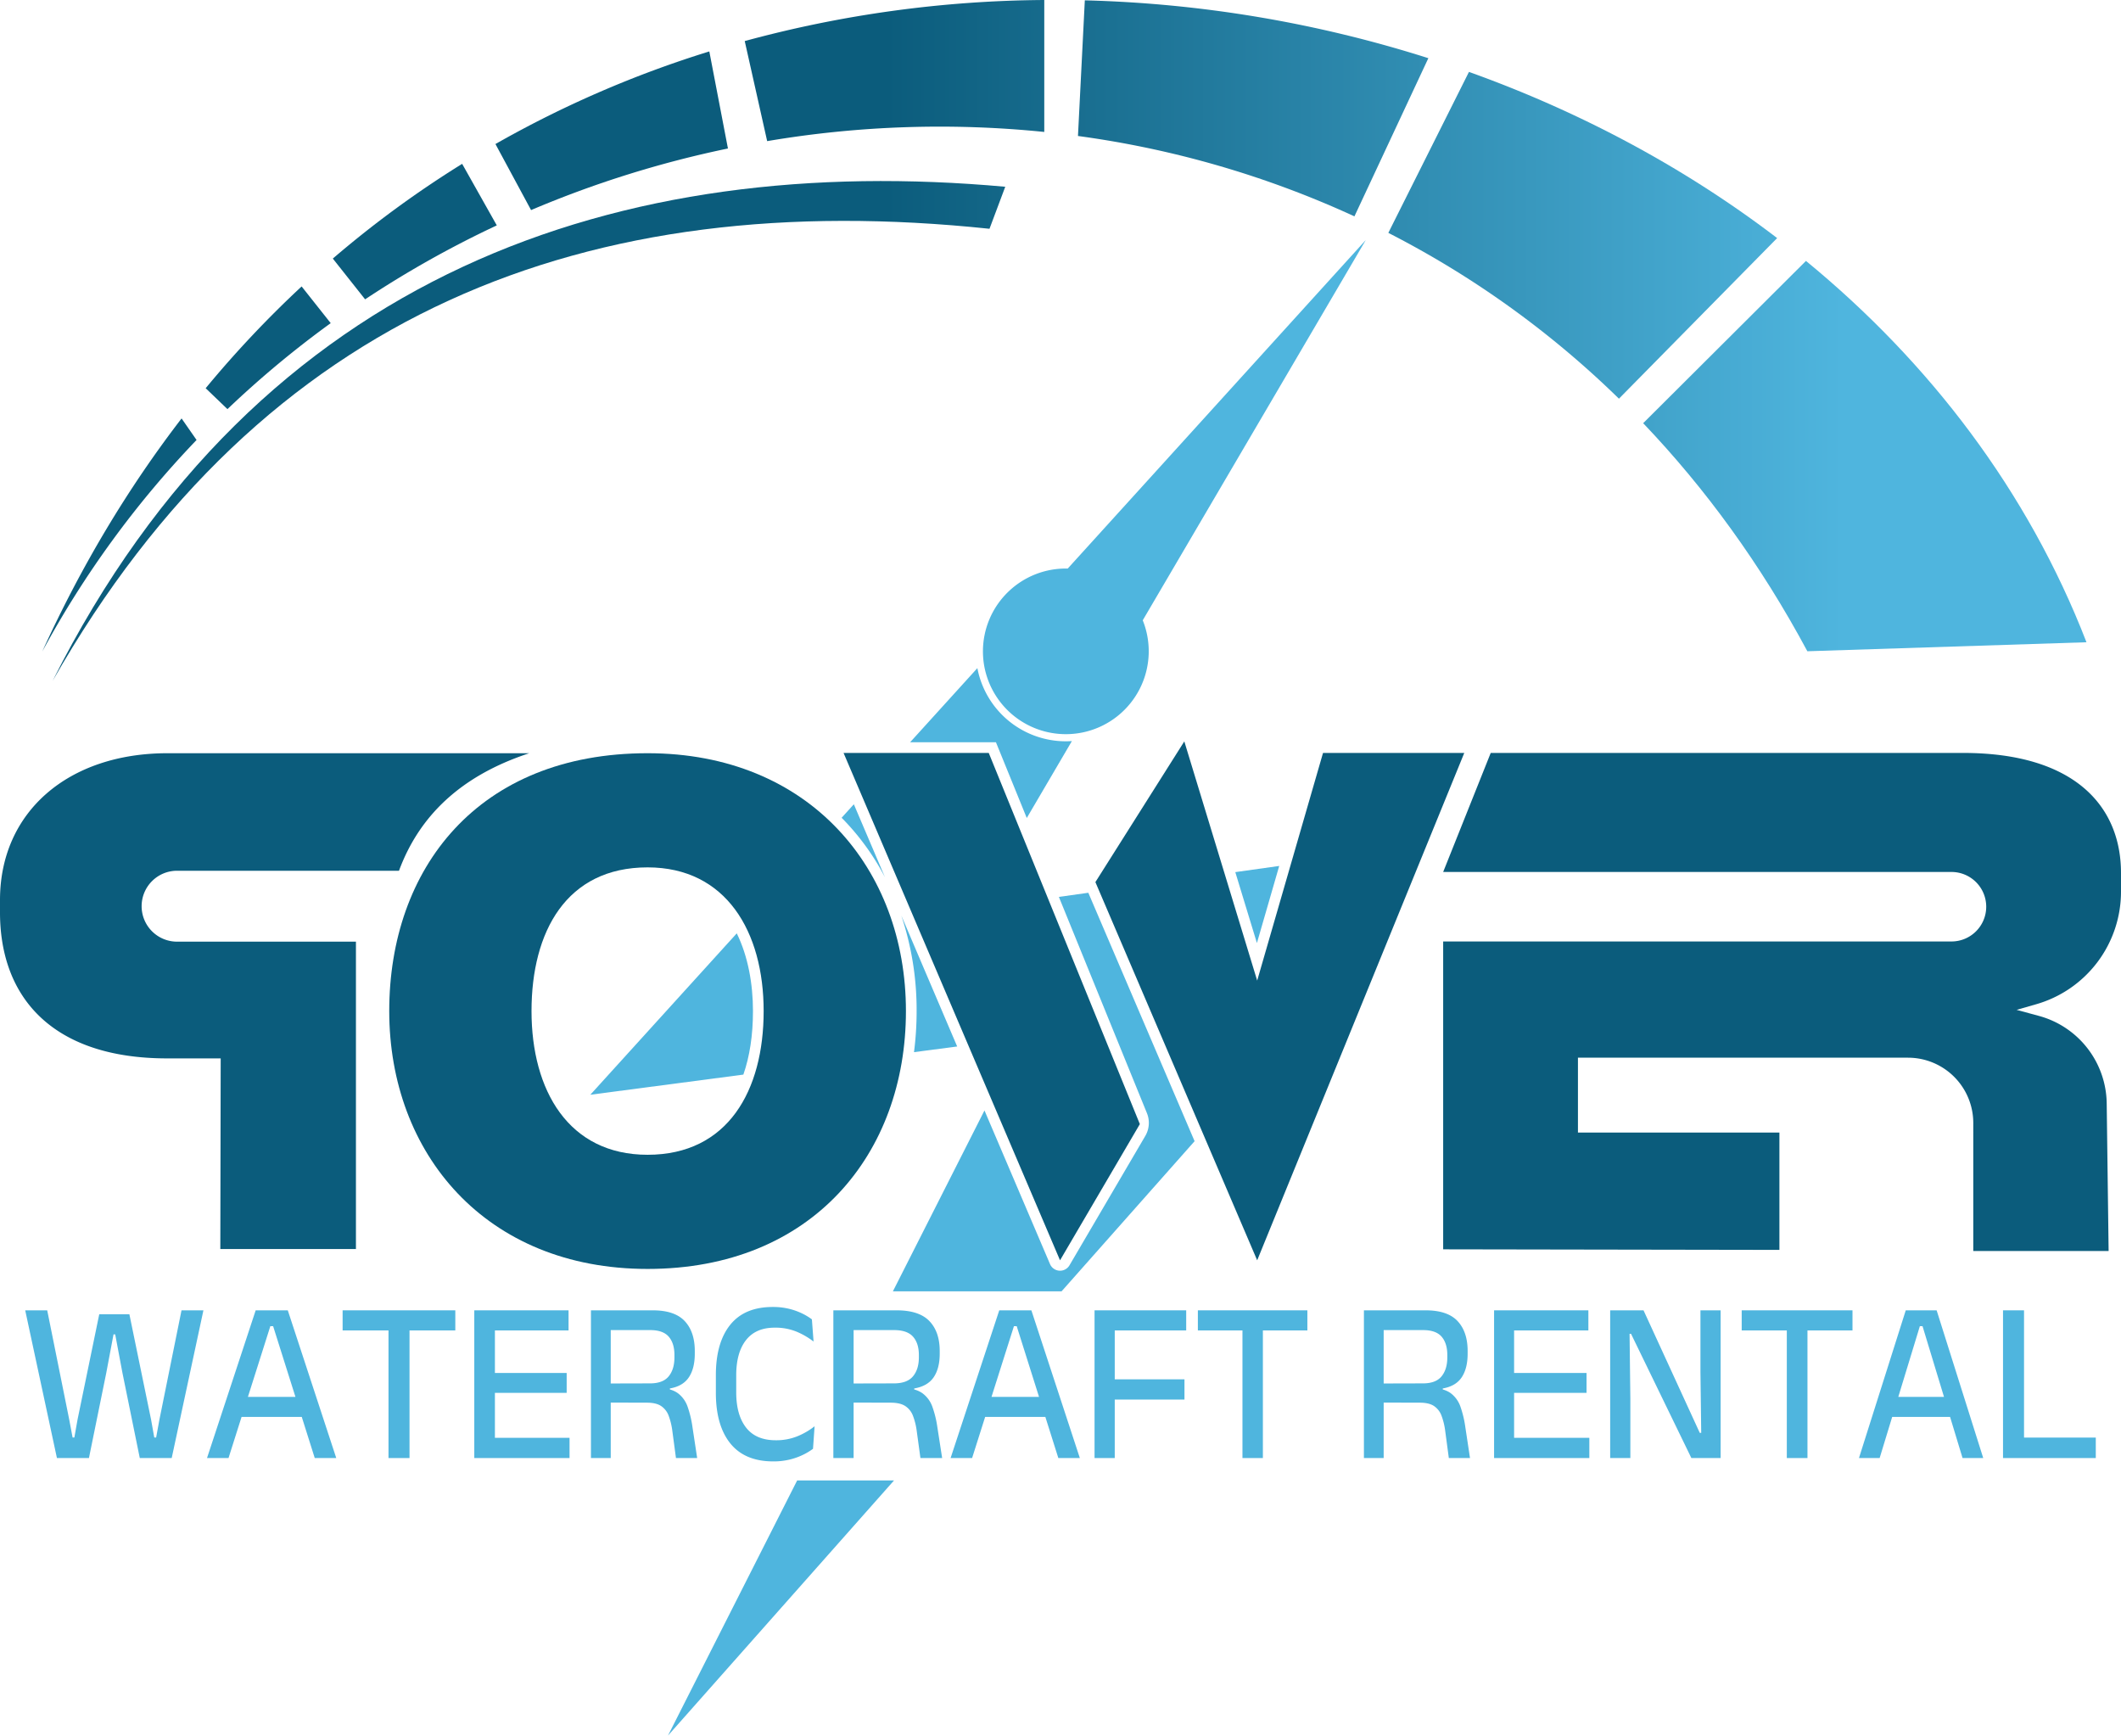 <?xml version="1.0" encoding="UTF-8"?>
<svg data-bbox="-0.001 0 1928.451 1577.875" viewBox="0 0 1928.451 1577.875" xmlns:xlink="http://www.w3.org/1999/xlink" xmlns="http://www.w3.org/2000/svg" data-type="ugc">
    <g>
        <defs>
            <linearGradient gradientUnits="userSpaceOnUse" y2="242.847" x2="2004.215" y1="242.847" x1="43.951" id="de838298-e313-4641-8ba4-e95c071c96e1">
                <stop stop-color="#0b5c7c" offset=".405"/>
                <stop stop-color="#4fb5de" offset=".849"/>
            </linearGradient>
            <linearGradient xlink:href="#de838298-e313-4641-8ba4-e95c071c96e1" y2="151.175" x2="2004.215" y1="151.175" x1="43.951" id="86e087d5-f1ae-42cc-aacf-c46558a4d0cf"/>
            <linearGradient xlink:href="#de838298-e313-4641-8ba4-e95c071c96e1" y2="518.721" x2="2004.215" y1="518.721" x1="43.951" id="2dcb6dd0-ba6f-40b9-a263-78ee128e7de6"/>
            <linearGradient xlink:href="#de838298-e313-4641-8ba4-e95c071c96e1" y2="348.48" x2="2004.215" y1="348.48" x1="43.951" id="9c7b1034-5855-48d1-9bdd-3cd8f437b311"/>
            <linearGradient xlink:href="#de838298-e313-4641-8ba4-e95c071c96e1" y2="446.944" x2="2004.215" y1="446.944" x1="43.951" id="8458c049-b411-41a5-b1d0-162bb2ba1fc9"/>
            <linearGradient xlink:href="#de838298-e313-4641-8ba4-e95c071c96e1" y2="246.222" x2="2004.215" y1="246.222" x1="43.951" id="644125f0-983c-4eae-b6e4-d1f86ac9a355"/>
            <linearGradient xlink:href="#de838298-e313-4641-8ba4-e95c071c96e1" y2="130.809" x2="2004.215" y1="130.809" x1="43.951" id="abcbfc0b-efab-4b6b-8b1a-6eb3f8cebeaa"/>
            <linearGradient xlink:href="#de838298-e313-4641-8ba4-e95c071c96e1" y2="96.453" x2="2004.215" y1="96.453" x1="43.951" id="1356f1ab-fe7d-44f1-a92d-842b61758104"/>
            <linearGradient xlink:href="#de838298-e313-4641-8ba4-e95c071c96e1" y2="424.11" x2="2004.215" y1="424.11" x1="43.951" id="71b553bd-2e5f-403b-9ea6-d64832c62f82"/>
        </defs>
        <path d="M200.316 1135.543h123.31V856.09H161.003a32.235 32.235 0 0 1-32.235-32.234 32.235 32.235 0 0 1 32.235-32.235h201.765c18.207-49.242 55.572-86.215 118.45-106.852H152.304C61.91 684.769-.001 738.238-.001 818.227v11.257c0 78.455 48.95 132.733 151.964 132.733h48.693Z" fill="#0b5c7c"/>
        <path fill="#0b5c7c" d="m963.799 1145.776 72.571-123.822-137.381-337.441H766.98l196.819 461.263z"/>
        <path fill="#0b5c7c" d="M1143.051 1145.776 995.948 801.94l80.843-127.916 66.26 217.456 59.864-206.967h128.427l-188.291 461.263z"/>
        <path d="M1312.155 1135.798V855.92h462.158a31.595 31.595 0 0 0 31.595-31.595 31.595 31.595 0 0 0-31.595-31.595h-462.158l43.236-108.217h429.453c101.906 0 143.606 48.87 143.606 109.155v16.973a106.471 106.471 0 0 1-77.136 102.35l-17.777 5.096 20.294 5.505a83.488 83.488 0 0 1 61.621 79.493l1.742 134.249h-123.055V1020.93a59.353 59.353 0 0 0-59.353-59.352h-300.089v68.05h183.175v106.682Z" fill="#0b5c7c"/>
        <path d="M588.794 684.769c-154.394 0-234.895 104.956-234.895 234.426s87.665 234.426 234.895 234.426c149.874 0 234.895-104.956 234.895-234.426s-87.92-234.426-234.895-234.426Zm0 365.07c-71.846 0-105.53-58.491-105.53-130.644s31.638-130.644 105.53-130.644c71.42 0 105.53 58.491 105.53 130.644s-32.405 130.644-105.53 130.644Z" fill="#0b5c7c"/>
        <path d="M1038.998 563.929a75.38 75.38 0 1 1-144.75 37.314 76.144 76.144 0 0 1-.541-9.08 75.331 75.331 0 0 1 75.382-75.29c.568 0 1.136 0 1.692.027l5.604-6.173 265.416-292.512-198.771 338.84Z" fill="#4fb5de"/>
        <path d="m675.876 976.949-139.145 18.307 133.143-146.732c10.323 21.003 14.738 46.183 14.738 70.676 0 21.929-3 41.306-8.737 57.75Z" fill="#4fb5de"/>
        <path d="M768.401 746.733a251.815 251.815 0 0 0-3.185-3.278l11.116-12.266 28.352 66.46a224.363 224.363 0 0 0-36.283-50.916Z" fill="#4fb5de"/>
        <path d="M833.407 919.2a271.004 271.004 0 0 0-13.919-86.881l50.797 119.067-39.257 5.155a291.49 291.49 0 0 0 2.379-37.34Z" fill="#4fb5de"/>
        <path d="M905.524 674.801h-78.026l61.146-67.385a81.86 81.86 0 0 0 80.444 66.513c1.85 0 3.675-.066 5.486-.185l-41.016 69.922Z" fill="#4fb5de"/>
        <path fill="#4fb5de" d="M724.789 1345.914h88.071l-205.526 231.961 117.455-231.961z"/>
        <path d="m1086.141 1037.487-120.958 136.515H811.829l83.273-164.457 59.586 139.66a9.932 9.932 0 0 0 17.7 1.123l68.93-117.6a23.464 23.464 0 0 0 1.494-20.725L962.752 815.4l26.766-3.767Z" fill="#4fb5de"/>
        <path fill="#4fb5de" d="m1163.088 787.259-20.277 70.095-19.655-64.491 39.932-5.604z"/>
        <path transform="translate(-32.356 -32.306)" d="m334.965 267.382 29.359 37.052a932.123 932.123 0 0 1 119.725-67.217l-31.497-55.956a947.29 947.29 0 0 0-117.587 86.12Z" fill="url(#de838298-e313-4641-8ba4-e95c071c96e1)"/>
        <path transform="translate(-32.356 -32.306)" d="m482.822 163.247 32.393 60.046a953.69 953.69 0 0 1 179-55.988l-16.933-88.247a976.84 976.84 0 0 0-194.46 84.189Z" fill="url(#86e087d5-f1ae-42cc-aacf-c46558a4d0cf)"/>
        <path transform="translate(-32.356 -32.306)" d="M70.73 624.72A888.384 888.384 0 0 1 211.076 432.3l-13.627-19.578c-47.98 62.355-90.657 132.889-126.717 211.998Z" fill="url(#2dcb6dd0-ba6f-40b9-a263-78ee128e7de6)"/>
        <path transform="translate(-32.356 -32.306)" d="m219.362 385.247 19.801 18.998a905.11 905.11 0 0 1 93.884-78.154l-26.446-33.375a971.844 971.844 0 0 0-87.24 92.531Z" fill="url(#9c7b1034-5855-48d1-9bdd-3cd8f437b311)"/>
        <path transform="translate(-32.356 -32.306)" d="M1929.425 616.193c-53.308-137.655-142.769-254.507-255.05-346.683l-148.018 147.536c56.284 58.95 106.684 127.931 149.284 207.333Z" fill="url(#8458c049-b411-41a5-b1d0-162bb2ba1fc9)"/>
        <path transform="translate(-32.356 -32.306)" d="m1367.96 97.681-73.31 146.33a860.384 860.384 0 0 1 209.677 150.753l143.84-146.007c-83.678-63.913-178.757-114.763-280.207-151.076Z" fill="url(#644125f0-983c-4eae-b6e4-d1f86ac9a355)"/>
        <path transform="translate(-32.356 -32.306)" d="m1018.696 32.617-6.227 123.315A885.058 885.058 0 0 1 1263.832 229l67.21-143.798a1124.432 1124.432 0 0 0-312.347-52.585Z" fill="url(#abcbfc0b-efab-4b6b-8b1a-6eb3f8cebeaa)"/>
        <path transform="translate(-32.356 -32.306)" d="m709.48 69.638 20.396 90.962a940.397 940.397 0 0 1 251.953-8.34V32.306A1062.645 1062.645 0 0 0 709.48 69.638Z" fill="url(#1356f1ab-fe7d-44f1-a92d-842b61758104)"/>
        <path transform="translate(-32.356 -32.306)" d="m932.027 240.292 14.326-38.204C598.305 170.54 267.72 278.07 80.198 651.327c191.26-335.96 486.114-449.553 851.83-411.035Z" fill="url(#71b553bd-2e5f-403b-9ea6-d64832c62f82)"/>
        <path d="M80.87 1325.55H51.76l-28.836-134.296H42.93l20.006 99.302 3.065 16.288h1.622l2.884-16.288 19.735-95.73h27.396l19.737 95.837 2.884 16.181h1.713l2.972-16.181 20.097-99.408h19.917l-28.838 134.294h-29.019l-15.77-77.446-6.579-34.993h-1.532l-6.58 34.993Z" fill="#4fb5de"/>
        <path d="M207.776 1325.55h-19.555l44.247-134.295h29.199l44.068 134.295h-19.556l-37.849-119.9h-2.524Zm70.743-37.41h-63.173v-18.18h63.173Z" fill="#4fb5de"/>
        <path d="M413.974 1209.539H311.51v-18.284h102.464Zm-41.635 116.01h-19.105v-128.725h19.105Z" fill="#4fb5de"/>
        <path d="M449.981 1325.55h-18.744v-134.296h18.744Zm66.959-116.01H434.3v-18.284h82.64Zm.9 116.01h-83.45v-18.389h83.45Zm-2.613-59.266h-73.716v-18.074h73.716Z" fill="#4fb5de"/>
        <path d="M555.284 1325.55h-17.983v-134.296h17.983v134.295Zm78.593 0h-19.28l-3.286-24.589a61.265 61.265 0 0 0-3.372-13.924 18.168 18.168 0 0 0-6.83-8.775q-4.585-3.045-12.884-3.046l-38.475-.106v-17.338l41.329-.106q11.671 0 16.903-6.409 5.229-6.409 5.23-17.233v-2.103q0-10.717-5.187-16.707t-16.86-5.99h-41.587v-17.969H593.5q19.886 0 29.05 9.773t9.165 27.215v2.418q0 13.346-5.36 21.437-5.363 8.093-17.292 10.192v2.732l-8.473-3.258q10.375.738 16.08 5.098a25.915 25.915 0 0 1 8.517 12.032 96.343 96.343 0 0 1 4.453 18.703Z" fill="#4fb5de"/>
        <path d="M703.104 1328.597q-25.903 0-39.066-16.34-13.165-16.34-13.163-46.079v-15.972q0-29.528 13.035-45.764t38.685-16.234a61.573 61.573 0 0 1 14.693 1.629 59.37 59.37 0 0 1 11.89 4.203 54.566 54.566 0 0 1 9.002 5.41l1.53 20.177a69.802 69.802 0 0 0-15.118-8.827 50.407 50.407 0 0 0-20.298-3.782q-17.157 0-26.03 11.348-8.876 11.349-8.876 31.945v15.448q0 20.597 8.96 32.102 8.96 11.507 26.965 11.506a50.853 50.853 0 0 0 19.958-3.73 64.344 64.344 0 0 0 15.373-8.985l-1.444 20.49a55.428 55.428 0 0 1-9.087 5.466 60.7 60.7 0 0 1-12.103 4.307 61.701 61.701 0 0 1-14.905 1.682Z" fill="#4fb5de"/>
        <path d="M776.12 1325.55h-18.419v-134.296h18.42v134.295Zm80.5 0h-19.748l-3.365-24.589a60.075 60.075 0 0 0-3.454-13.924 18.241 18.241 0 0 0-6.996-8.775q-4.696-3.045-13.196-3.046l-39.408-.106v-17.338l42.33-.106q11.955 0 17.314-6.409 5.356-6.409 5.358-17.233v-2.103q0-10.717-5.314-16.707t-17.268-5.99h-42.596v-17.969h44.987q20.368 0 29.756 9.773t9.386 27.215v2.418q0 13.346-5.49 21.437-5.493 8.093-17.711 10.192v2.732l-8.68-3.258q10.627.738 16.472 5.098a25.94 25.94 0 0 1 8.723 12.032 94.454 94.454 0 0 1 4.561 18.703Z" fill="#4fb5de"/>
        <path d="M883.855 1325.55h-19.556l44.248-134.295h29.198l44.069 134.295h-19.556l-37.85-119.9h-2.523Zm70.743-37.41h-63.174v-18.18h63.174Z" fill="#4fb5de"/>
        <path d="M1013.549 1325.55h-18.36v-134.296h18.36Zm64.962-116.01h-80.35v-18.284h80.35Zm-1.574 62.84h-71.781v-18.39h71.78Z" fill="#4fb5de"/>
        <path d="M1188.688 1209.539h-99.558v-18.284h99.558Zm-40.454 116.01h-18.563v-128.725h18.563Z" fill="#4fb5de"/>
        <path d="M1258.062 1325.55h-17.96v-134.296h17.96v134.295Zm78.497 0h-19.257l-3.282-24.589a61.326 61.326 0 0 0-3.368-13.924 18.165 18.165 0 0 0-6.821-8.775q-4.58-3.045-12.868-3.046l-38.427-.106v-17.338l41.277-.106q11.657 0 16.882-6.409 5.223-6.409 5.225-17.233v-2.103q0-10.717-5.181-16.707t-16.84-5.99h-41.535v-17.969h43.867q19.861 0 29.015 9.773t9.153 27.215v2.418q0 13.346-5.353 21.437-5.357 8.093-17.27 10.192v2.732l-8.464-3.258q10.362.738 16.061 5.098a25.915 25.915 0 0 1 8.506 12.032 96.445 96.445 0 0 1 4.448 18.703Z" fill="#4fb5de"/>
        <path d="M1376.642 1325.55h-18.195v-134.296h18.195Zm67.534-116.01h-82.755v-18.284h82.755Zm.874 116.01h-83.542v-18.389h83.542Zm-2.537-59.266h-74.093v-18.074h74.093Z" fill="#4fb5de"/>
        <path d="M1463.998 1191.255h30.323l51.137 111.387h1.316l-.703-55.694v-55.693h18.347v134.295h-26.597l-54.863-112.964h-1.316l.701 58.951v54.013h-18.345Z" fill="#4fb5de"/>
        <path d="M1684.318 1209.539h-100.734v-18.284h100.733Zm-40.932 116.01h-18.783v-128.725h18.783Z" fill="#4fb5de"/>
        <path d="M1709.005 1325.55h-18.803l42.545-134.295h28.074l42.372 134.295h-18.803l-36.392-119.9h-2.427Zm68.02-37.41h-60.742v-18.18h60.742Z" fill="#4fb5de"/>
        <path d="M1840.284 1191.255v134.295h-19.106v-134.296Zm-9.013 134.295v-18.6h74.258v18.6Z" fill="#4fb5de"/>
    </g>
</svg>
